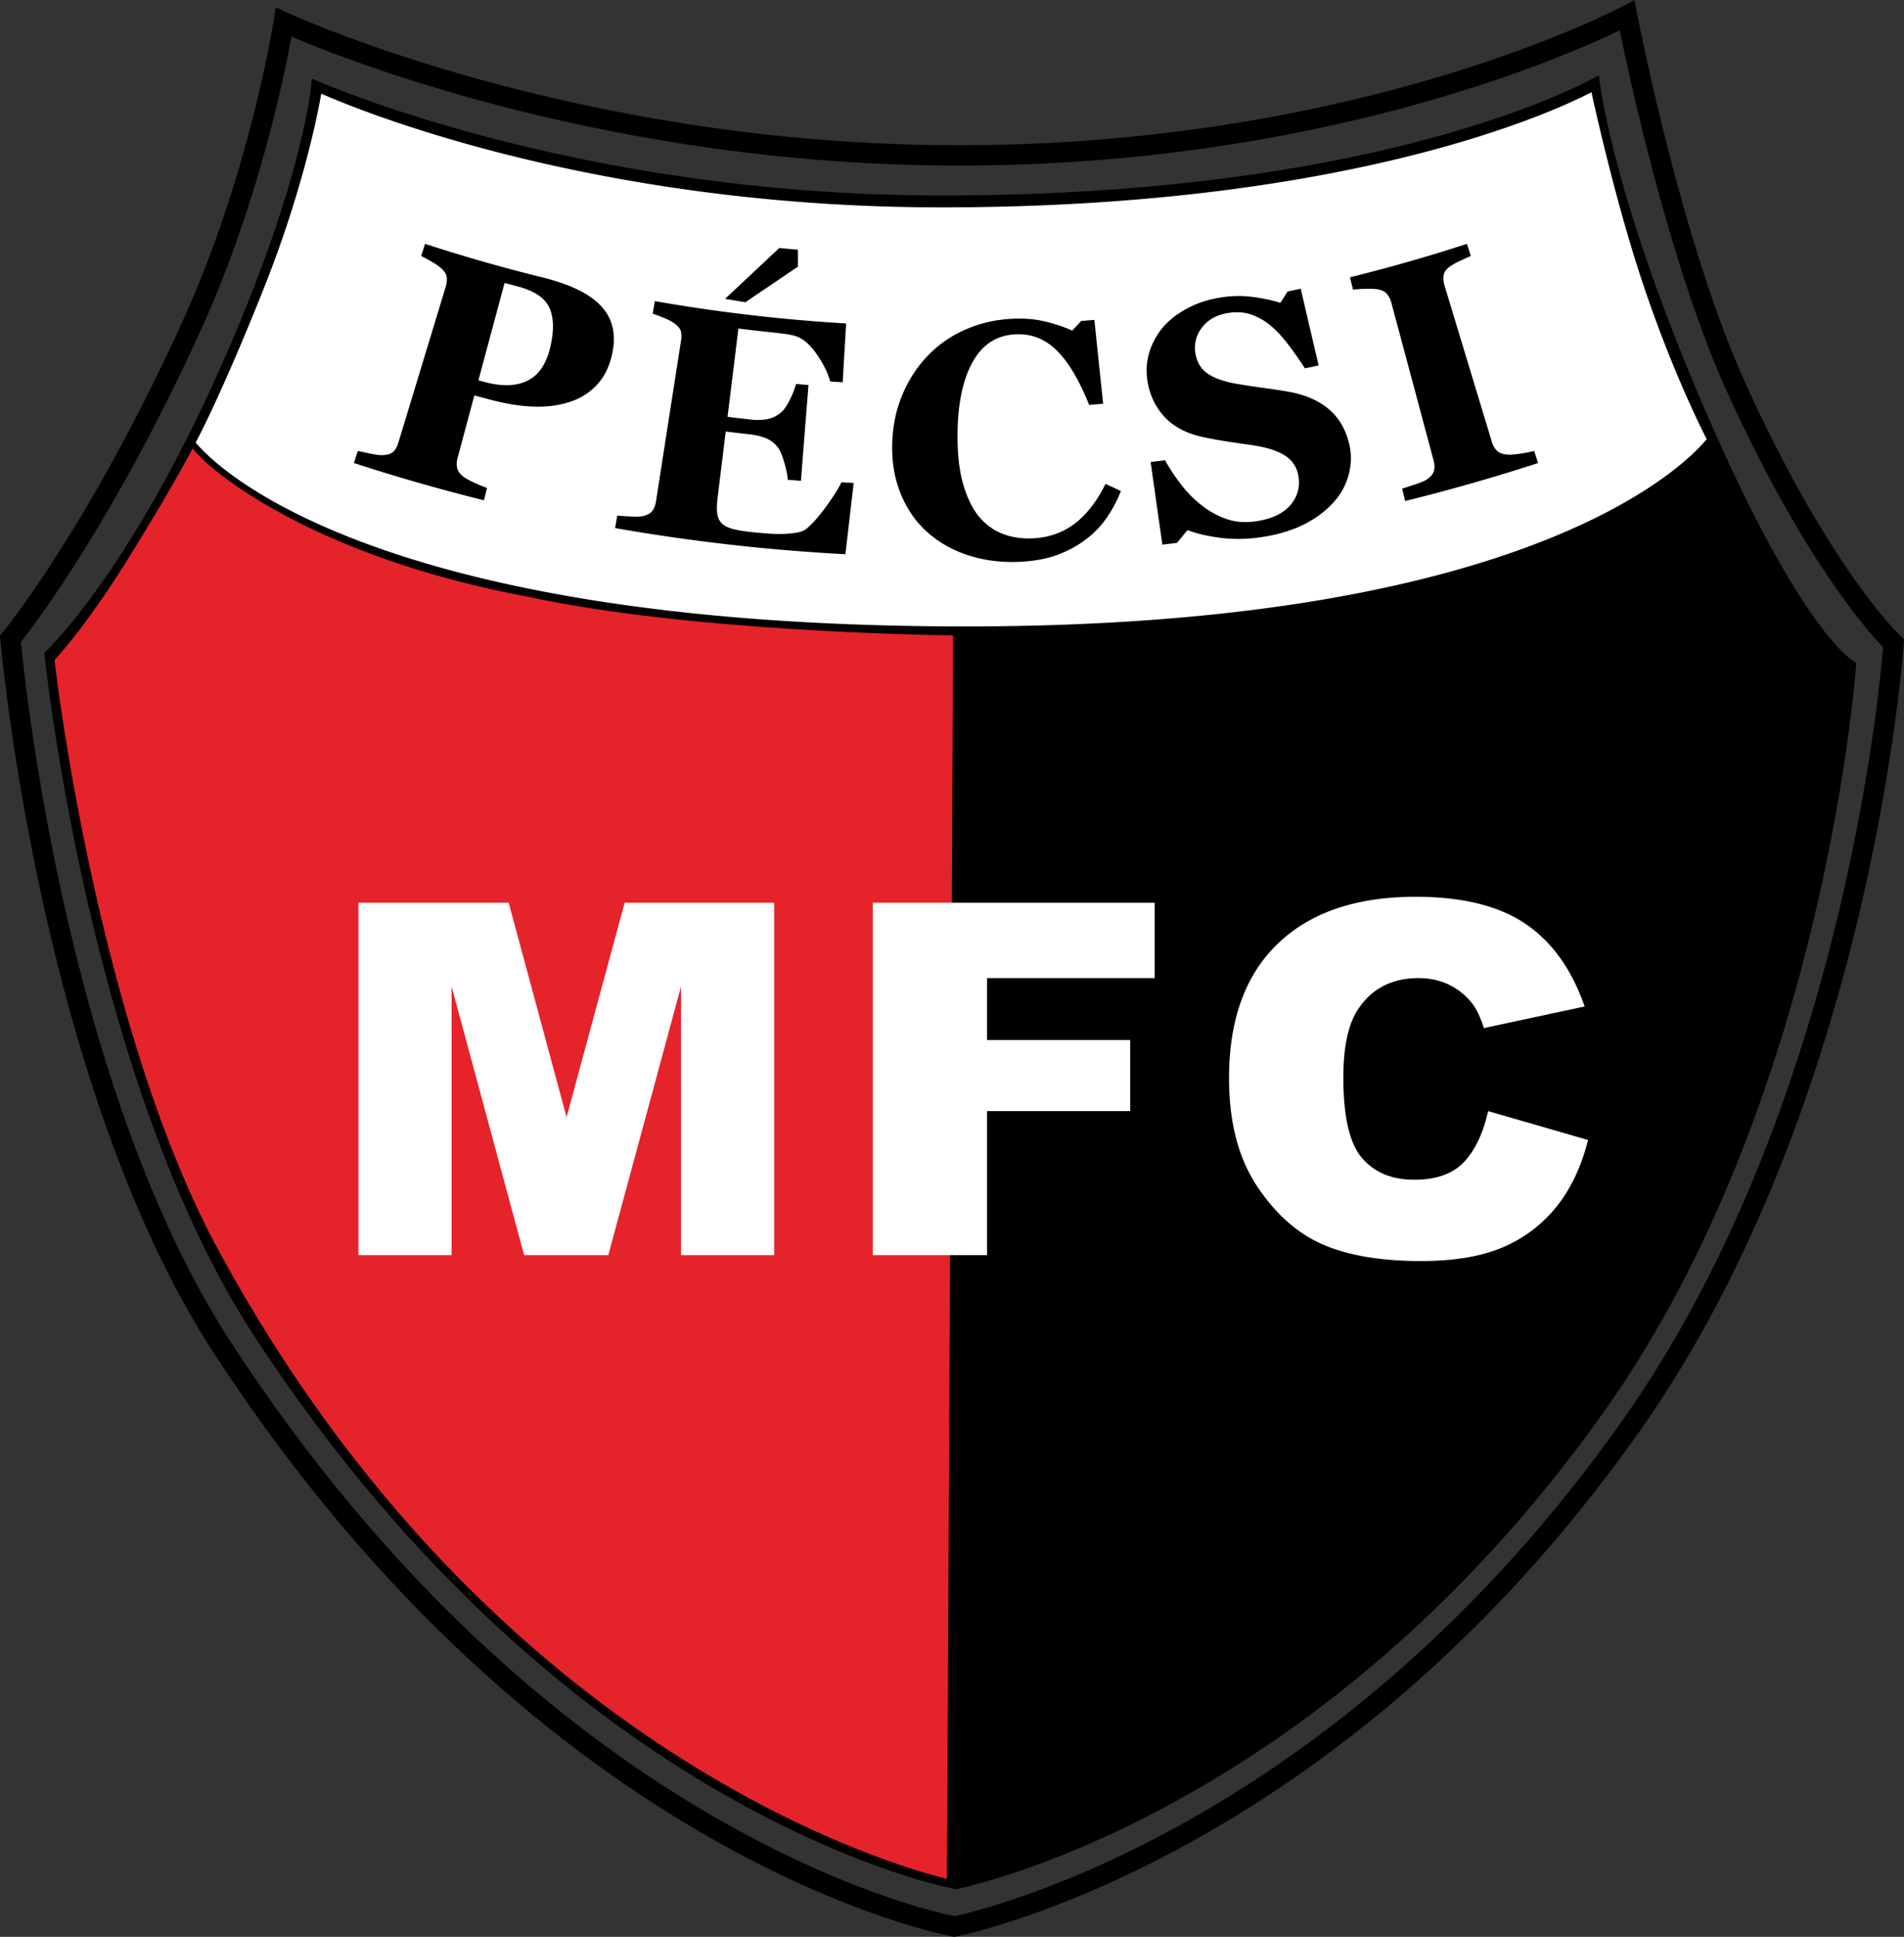 <svg xmlns="http://www.w3.org/2000/svg" width="172.857" height="175.748" xml:space="preserve"><rect width="100%" height="100%" fill="#333333" stroke="none"/><path d="M26.459 3.321c-.664 3.653-3.048 15.292-8.275 26.741C10.398 47.117 3.273 56.511 1.898 58.253c.388 4.031 4.285 40.864 19.091 63.58 28.569 43.832 62.95 51.496 65.643 52.038 2.65-.564 34.602-8.028 60.744-45.097 19.658-27.874 23.23-65.716 23.581-70.046-1.411-1.463-7.369-8.157-14.237-23.34-5.096-11.266-8.731-28.056-9.667-32.633-5.074 2.449-27.449 12.269-60.009 12.269-31.277-.001-55.306-9.452-60.585-11.703zm-9.947 25.977c6.191-13.562 8.326-27.396 8.333-27.436l.189-1.195 1.101.503c.075.035 25.845 12.009 60.908 12.009 36.692 0 60.179-12.565 60.248-12.602L148.388 0l.236 1.219c.012.059 3.925 20.48 9.774 33.413 7.715 17.054 14.125 23.063 14.144 23.08l.315.301-.031.43c-.008.12-2.798 41.407-23.944 71.39-27.68 39.248-61.965 45.857-62.064 45.878l-.182.037-.175-.033c-.106-.021-36.869-6.63-67.014-52.881C3.542 98.432.044 58.167.034 58.051L0 57.675l.239-.291c.023-.027 7.714-9.337 16.273-28.086z"/><path d="M28.315 7.132s-.474 8.826-8.609 26.904C11.404 52.485 4.024 59.249 4.024 59.249s3.959 38.891 19.087 62.028c28.689 43.882 63.668 50.151 63.668 50.151s32.619-6.27 58.951-43.49c20.129-28.453 22.795-67.782 22.795-67.782s-4.731-2.063-13.836-23.2c-8.609-19.986-9.532-30.133-9.532-30.133s-18.295 10.915-59.651 10.915c-33.799.001-57.191-10.606-57.191-10.606z"/><path fill="#E5232B" d="M17.489 40.682c-.54 1.033-2.313 4.322-5.825 9.967-3.66 5.882-6.185 8.674-6.708 9.229.218 2.324 4.195 33.947 14.944 53.697 24.96 45.855 61.976 55.944 66.07 56.905l.56-112.824c-2.794-.037-24.293-.417-38.499-3.488-19.671-3.646-29.168-11.551-30.542-13.486z"/><path fill="#FFF" d="M85.506 18.816c-31.853 0-53.332-8.986-56.339-10.317-.298 1.718-1.671 8.832-5.333 17.964-3.556 8.867-5.613 12.841-6.069 13.692 1.374 1.678 15.182 16.687 69.894 16.687v-.001c52.247 0 65.939-15.319 67.282-16.995-.583-1.139-3.893-7.774-6.694-16.944-1.956-6.405-3.406-12.888-3.765-14.536-2.766 1.453-21.395 10.45-58.976 10.45zM32.543 81.911H46.18l5.257 19.46 5.273-19.46h13.576v31.979H61.83V89.509l-6.607 24.381h-7.638l-6.586-24.381v24.381h-8.456V81.911zM79.235 81.911h25.598v6.842H89.612v5.611h12.992v6.457H89.612v13.069H79.235V81.911zM135.103 100.821l9.07 2.622c-.61 2.421-1.57 4.445-2.881 6.069a12.408 12.408 0 0 1-4.88 3.675c-1.943.827-4.415 1.239-7.416 1.239-3.642 0-6.617-.505-8.926-1.514s-4.301-2.785-5.977-5.327c-1.677-2.542-2.514-5.795-2.514-9.761 0-5.288 1.474-9.352 4.424-12.191 2.949-2.84 7.122-4.261 12.519-4.261 4.222 0 7.541.816 9.957 2.446 2.417 1.631 4.211 4.134 5.386 7.51l-9.147 1.959c-.321-.982-.655-1.702-1.007-2.157a5.873 5.873 0 0 0-2.127-1.762c-.838-.411-1.776-.616-2.812-.616-2.349 0-4.147.903-5.397 2.707-.945 1.34-1.418 3.442-1.418 6.31 0 3.552.563 5.986 1.691 7.303 1.128 1.317 2.713 1.976 4.755 1.976 1.982 0 3.479-.53 4.492-1.595 1.014-1.063 1.75-2.606 2.208-4.632z"/><path d="M55.611 31.935c-.225 1.158-.654 2.108-1.298 2.848a5.604 5.604 0 0 1-2.399 1.621c-.991.352-2.081.52-3.266.497-1.184-.022-2.484-.211-3.888-.572-.565-.146-1.13-.294-1.695-.446l-1.523 5.668a1.872 1.872 0 0 0-.032.944c.071.288.281.56.632.813.185.13.498.298.94.502.442.205.819.36 1.133.467l-.278 1.119a173.867 173.867 0 0 1-11.807-3.381l.356-1.096c.301.066.702.153 1.202.254s.858.144 1.074.128c.439-.028.754-.132.947-.309.192-.178.346-.459.463-.845l4.287-14.106c.1-.329.131-.629.095-.902-.036-.273-.21-.545-.523-.817a5.751 5.751 0 0 0-.914-.619 17.997 17.997 0 0 0-.882-.477l.356-1.097a153.348 153.348 0 0 0 10.559 3.017c2.489.615 4.262 1.435 5.338 2.538 1.075 1.102 1.461 2.513 1.123 4.251zm-5.648-.453c.353-1.526.312-2.728-.111-3.608-.424-.881-1.389-1.502-2.902-1.896-.38-.099-.761-.2-1.142-.302l-2.375 8.834.612.164c1.593.421 2.901.361 3.901-.159 1.004-.52 1.671-1.536 2.017-3.033zM76.503 34.686a142.72 142.72 0 0 1-1.13-.071c-.224-.811-.643-1.644-1.247-2.505s-1.218-1.393-1.854-1.597c-.272-.093-.655-.169-1.15-.231a64.07 64.07 0 0 0-1.227-.145c-.954-.099-1.906-.207-2.858-.325l-.985 8.011c.708.087 1.417.17 2.127.247a5.078 5.078 0 0 0 1.478-.037 2.72 2.72 0 0 0 1.263-.619c.243-.204.504-.58.78-1.128.276-.547.464-1.03.567-1.445.377.032.754.063 1.132.093l-.686 8.698a160.04 160.04 0 0 1-1.194-.099c-.025-.416-.134-.944-.322-1.586-.189-.642-.379-1.091-.574-1.345-.293-.382-.653-.66-1.082-.836s-.932-.295-1.509-.358c-.715-.078-1.43-.162-2.145-.25l-.734 5.965c-.076.623-.088 1.122-.035 1.499.054.377.204.679.45.905.237.216.579.378 1.025.488.445.11 1.059.207 1.84.286.365.037.803.076 1.314.114.512.039.962.049 1.352.032a8.42 8.42 0 0 0 1.244-.118c.387-.068.682-.188.883-.359.533-.441 1.144-1.132 1.823-2.073.678-.942 1.121-1.655 1.341-2.132.37.021.74.041 1.11.059-.245 2.155-.496 4.311-.751 6.465a174.058 174.058 0 0 1-20.908-2.373l.199-1.136c.292.032.693.062 1.199.086.506.026.869.016 1.089-.029.417-.091.711-.246.884-.463.171-.216.285-.509.343-.878l2.27-14.567c.055-.349.048-.646-.019-.89s-.281-.489-.641-.736c-.222-.155-.543-.317-.961-.487-.418-.17-.735-.289-.951-.358l.199-1.136a152.8 152.8 0 0 0 17.365 2.03c-.103 1.779-.208 3.556-.314 5.334zM92.428 50.983c-1.646.063-3.196-.152-4.632-.633-1.435-.48-2.676-1.205-3.714-2.161-1.019-.936-1.799-2.096-2.344-3.473-.547-1.376-.785-2.882-.736-4.515.048-1.623.377-3.115.965-4.484a11.436 11.436 0 0 1 2.371-3.553 10.606 10.606 0 0 1 3.435-2.313c1.32-.562 2.723-.87 4.227-.93 1.089-.043 2.086.048 3.001.279.913.231 1.695.498 2.346.803.268-.291.534-.583.8-.874.402-.033.805-.067 1.207-.103.264 2.537.529 5.072.796 7.608-.423.038-.846.073-1.269.108-.918-2.275-1.898-3.925-2.956-4.956-1.06-1.03-2.277-1.511-3.684-1.452-1.75.072-3.057.912-3.961 2.555-.903 1.641-1.367 3.928-1.349 6.87.01 1.662.185 3.081.535 4.253.35 1.172.809 2.114 1.376 2.823.609.737 1.331 1.27 2.162 1.595.829.325 1.748.466 2.748.42 1.457-.067 2.736-.516 3.816-1.336s2.018-2.025 2.798-3.606c.464.216.93.431 1.396.643a11.863 11.863 0 0 1-1.298 2.447 8.567 8.567 0 0 1-1.837 1.913c-.784.6-1.672 1.084-2.658 1.446-.987.362-2.169.575-3.541.626zM114.792 48.696c-1.355.228-2.647.266-3.865.12-1.219-.146-2.261-.386-3.124-.712-.314.387-.631.772-.949 1.158-.442.053-.884.105-1.325.155-.359-2.499-.715-4.999-1.066-7.499.437-.049.873-.1 1.31-.152.374.68.837 1.387 1.392 2.121s1.176 1.373 1.864 1.915a7.86 7.86 0 0 0 2.325 1.294c.838.293 1.782.355 2.823.183 1.401-.232 2.419-.748 3.04-1.528.623-.78.833-1.66.646-2.634-.153-.801-.592-1.413-1.307-1.844s-1.747-.729-3.092-.912a127.79 127.79 0 0 1-2.413-.358 31.51 31.51 0 0 1-2.063-.396c-1.488-.355-2.634-1.021-3.437-1.973-.803-.952-1.269-2.074-1.416-3.354a5.708 5.708 0 0 1 .235-2.397 6.495 6.495 0 0 1 1.221-2.196c.539-.635 1.256-1.191 2.149-1.678.894-.487 1.887-.818 2.99-1a10.08 10.08 0 0 1 3.105-.051c.998.145 1.8.317 2.404.526.222-.345.44-.69.659-1.036.396-.083.794-.166 1.19-.251.54 2.321 1.082 4.642 1.625 6.963-.415.089-.83.178-1.247.264a32.034 32.034 0 0 0-1.468-2.102c-.538-.709-1.063-1.285-1.581-1.727a5.76 5.76 0 0 0-1.814-1.048c-.65-.226-1.366-.272-2.154-.139-.991.167-1.754.588-2.296 1.276-.544.688-.758 1.465-.631 2.338.12.825.499 1.459 1.145 1.896.646.438 1.604.762 2.879.955.75.124 1.517.238 2.302.345.784.107 1.487.213 2.109.322 1.503.268 2.724.785 3.664 1.573.94.788 1.577 1.876 1.891 3.277a5.547 5.547 0 0 1-.078 2.708 5.973 5.973 0 0 1-1.33 2.442c-.694.778-1.556 1.439-2.581 1.975-1.025.537-2.271.936-3.731 1.181zM139.636 42.016a174.06 174.06 0 0 1-12.066 3.446l-.276-1.12c.271-.086.672-.217 1.199-.392.526-.174.883-.329 1.067-.458.34-.241.548-.497.623-.767s.064-.583-.033-.944l-3.835-14.313a2.024 2.024 0 0 0-.407-.806c-.185-.214-.472-.352-.859-.413-.245-.038-.595-.05-1.05-.04-.455.009-.843.033-1.164.071l-.276-1.12a152.96 152.96 0 0 0 10.618-3.031l.355 1.097a81.32 81.32 0 0 0-.975.445 5.82 5.82 0 0 0-.963.541c-.316.231-.494.493-.534.788s-.01.606.09.935l4.293 14.166c.103.339.258.607.468.805.209.199.529.314.959.345.237.02.613-.008 1.13-.083a11.89 11.89 0 0 0 1.281-.249l.355 1.097zM65.827 27.118l1.845.307 4.766-3.228v-1.538l-1.691-.154-4.92 4.613z"/></svg>
